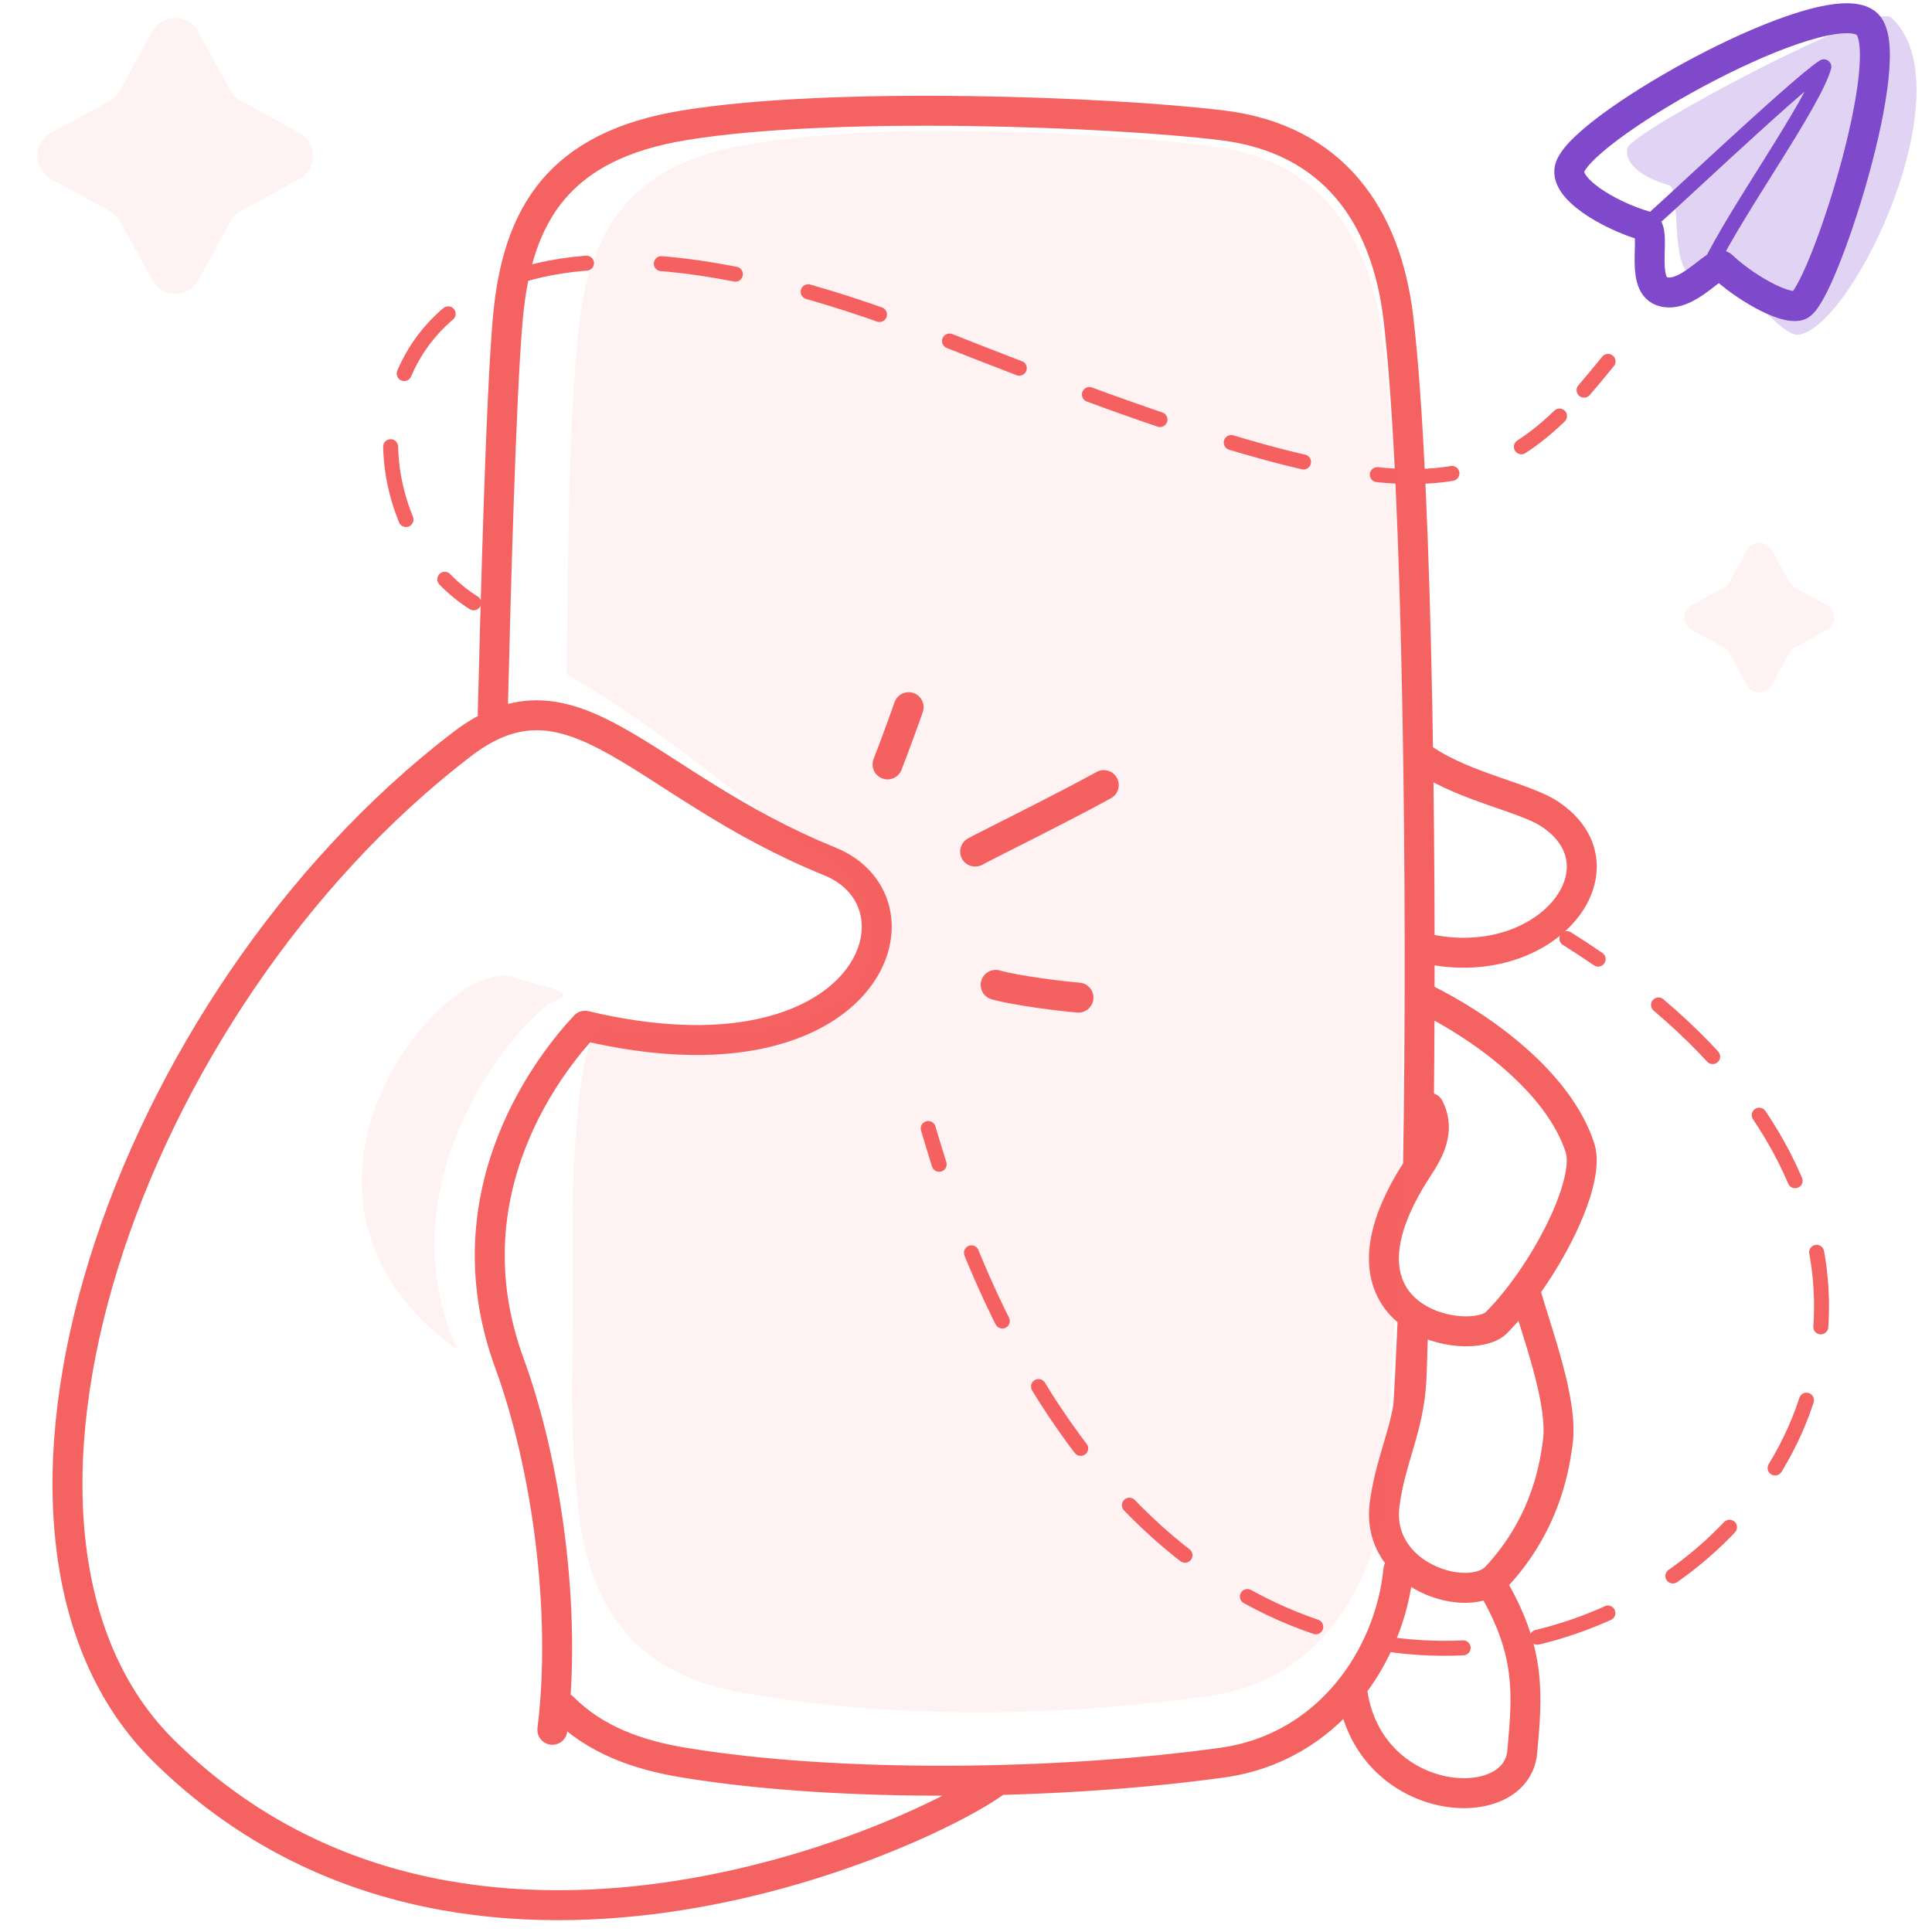 <svg xmlns="http://www.w3.org/2000/svg" fill="none" viewBox="0 0 129 129"><path stroke="#F56262" stroke-dasharray="5 5" stroke-linecap="round" stroke-linejoin="round" d="M104.619 62.67c.72.45 1.42.91 2.09 1.37m4.03 3.06c35.75 30.26-26.22 72.34-47.22 13.03m-.81-2.39c-.25-.78-.49-1.58-.73-2.39m-30.35-35.1c-.7-.44-1.35-.97-1.93-1.57m-2.59-3.99c-4.03-9.79 2.99-25.13 35.25-12.33 27.85 11.05 35.16 11.81 41.77 5.42m1.64-1.73c.52-.6 1.05-1.24 1.6-1.92"/><path stroke="#F56262" stroke-linecap="round" stroke-linejoin="round" stroke-width="2" d="M32.9 47.67c.2-7.87.54-21.18 1.01-26.43.63-7 3.46-11.51 11.75-12.87 9.98-1.64 28.55-.91 35.96 0s10.94 6.06 11.75 12.87c1.33 11.17 1.61 39.22 1.31 56.73m-1.31 26.85c-.56 5.75-4.66 11.88-11.75 12.87-10.79 1.5-25.51 1.72-35.96 0-3.05-.5-5.92-1.51-8.07-3.68m56.77-25.63c-.03.83-.07 2.68-.11 3.48m-27.68 27.05c-4.94 3.66-35.52 17.75-55.59-1.96-14.73-14.46-2.72-49.96 19.87-67.26 7.53-5.76 11.96 2.72 24.54 7.82 7.06 2.86 2.52 15.46-16.33 10.98-2.12 2.26-9.27 10.99-5.05 22.52 2.49 6.8 3.85 16.59 2.87 24.49M95.2 50.77c2.69 1.79 6.64 2.49 8.29 3.59 5.38 3.59-.21 10.77-8.29 8.97m-.21 3.28c4.02 1.96 9.1 5.68 10.51 10.04.76 2.36-2.42 8.49-5.59 11.67-1.69 1.69-11.67 0-5.53-9.87.73-1.17 1.94-2.69 1.04-4.49m6.42 12.25c.74 2.68 2.56 7.38 2.17 10.12-.17 1.16-.62 5.24-4.1 8.96-1.79 1.91-8.08 0-7.46-4.83.42-3.28 1.81-5.37 1.81-9.08m5.3 14.37c2.69 4.49 2.43 7.39 2.08 11.23-.41 4.5-10.48 3.76-11.38-4.31m-31-61.63c.41-1.03 1.24-3.32 1.41-3.82m4.44 9.64c1.16-.62 6.07-3.04 8.59-4.44m-7.22 13.34c1.4.39 4.38.76 5.53.85"/><path stroke="#F56262" stroke-linecap="round" stroke-linejoin="round" d="M93.86 87.19c-.12 2.95-.26 5.7-.41 8.2"/><path fill="#F56262" fill-opacity=".08" d="M81.19 113.16c-10.24 1.53-21.61 1.63-31.51-.12-5.51-.98-10.38-3.81-11.15-13.09-.61-7.42-.16-7.56-.29-19.08-.02-1.65.3-12.35 1.96-12.13 22.18 2.94 20.42-8.94 13.81-12.39-3.3-1.72-8.31-6.75-16.18-11.34.15-10.9.14-15.29.72-22.23.6-7.12 3.29-11.7 11.15-13.09 9.47-1.67 24.49-.81 31.51.12 7.03.93 10.38 6.16 11.15 13.09 2.09 18.81 1.65 58.85-.03 77.16-.53 5.84-4.42 12.08-11.15 13.09l.01.01zM34.39 65.28c-4.71-1.75-18.09 14.57-3.86 24.83-5.23-11.74 4.62-22.52 6.45-23.24 1.83-.72-.92-.97-2.6-1.59h.01zM13.24 2.12l2.14 3.91c.16.29.4.54.7.7l3.91 2.14c1.22.67 1.22 2.41 0 3.08l-3.91 2.14c-.29.16-.54.4-.7.7l-2.14 3.91a1.753 1.753 0 0 1-3.08 0l-2.14-3.91c-.16-.29-.4-.54-.7-.7l-3.91-2.14a1.753 1.753 0 0 1 0-3.08l3.91-2.14c.29-.16.54-.4.7-.7l2.14-3.91a1.753 1.753 0 0 1 3.08 0zM118.309 36.74l1.16 2.12c.09.16.22.29.38.38l2.12 1.16c.66.36.66 1.31 0 1.67l-2.12 1.16c-.16.09-.29.22-.38.38l-1.16 2.12a.952.952 0 0 1-1.67 0l-1.16-2.12a.991.991 0 0 0-.38-.38l-2.12-1.16a.952.952 0 0 1 0-1.67l2.12-1.16c.16-.09.29-.22.38-.38l1.16-2.12a.952.952 0 0 1 1.67 0z"/><path stroke="#8049CC" stroke-linecap="round" stroke-linejoin="round" stroke-width="2" d="M114.979 17.75c-.42-.4-2.36 2.27-4.01 1.7-1.53-.52-.29-4.13-1.13-4.37-2.32-.67-5.58-2.53-4.99-3.97 1.19-2.93 16.9-11.64 19.73-9.58 2.4 1.75-2.98 18.44-4.46 18.87-1.04.31-3.81-1.36-5.14-2.65z"/><path stroke="#8049CC" stroke-linecap="round" stroke-linejoin="round" d="M109.839 15.08c-.2.36 10.12-9.48 11.94-10.62-.7 2.49-5.85 9.61-7.61 13.29"/><path fill="#8049CC" fill-opacity=".24" d="M114.979 17.75c-.42-.4-1.36.74-1.94.62-1.58-.33-.76-5.76-1.59-6-2.32-.67-3.02-1.77-2.77-2.51.38-1.14 16.51-9.68 17.59-8.7 5.06 4.58-2.44 20.55-6.15 21.19-1.07.19-3.81-3.32-5.14-4.61v.01z"/></svg>